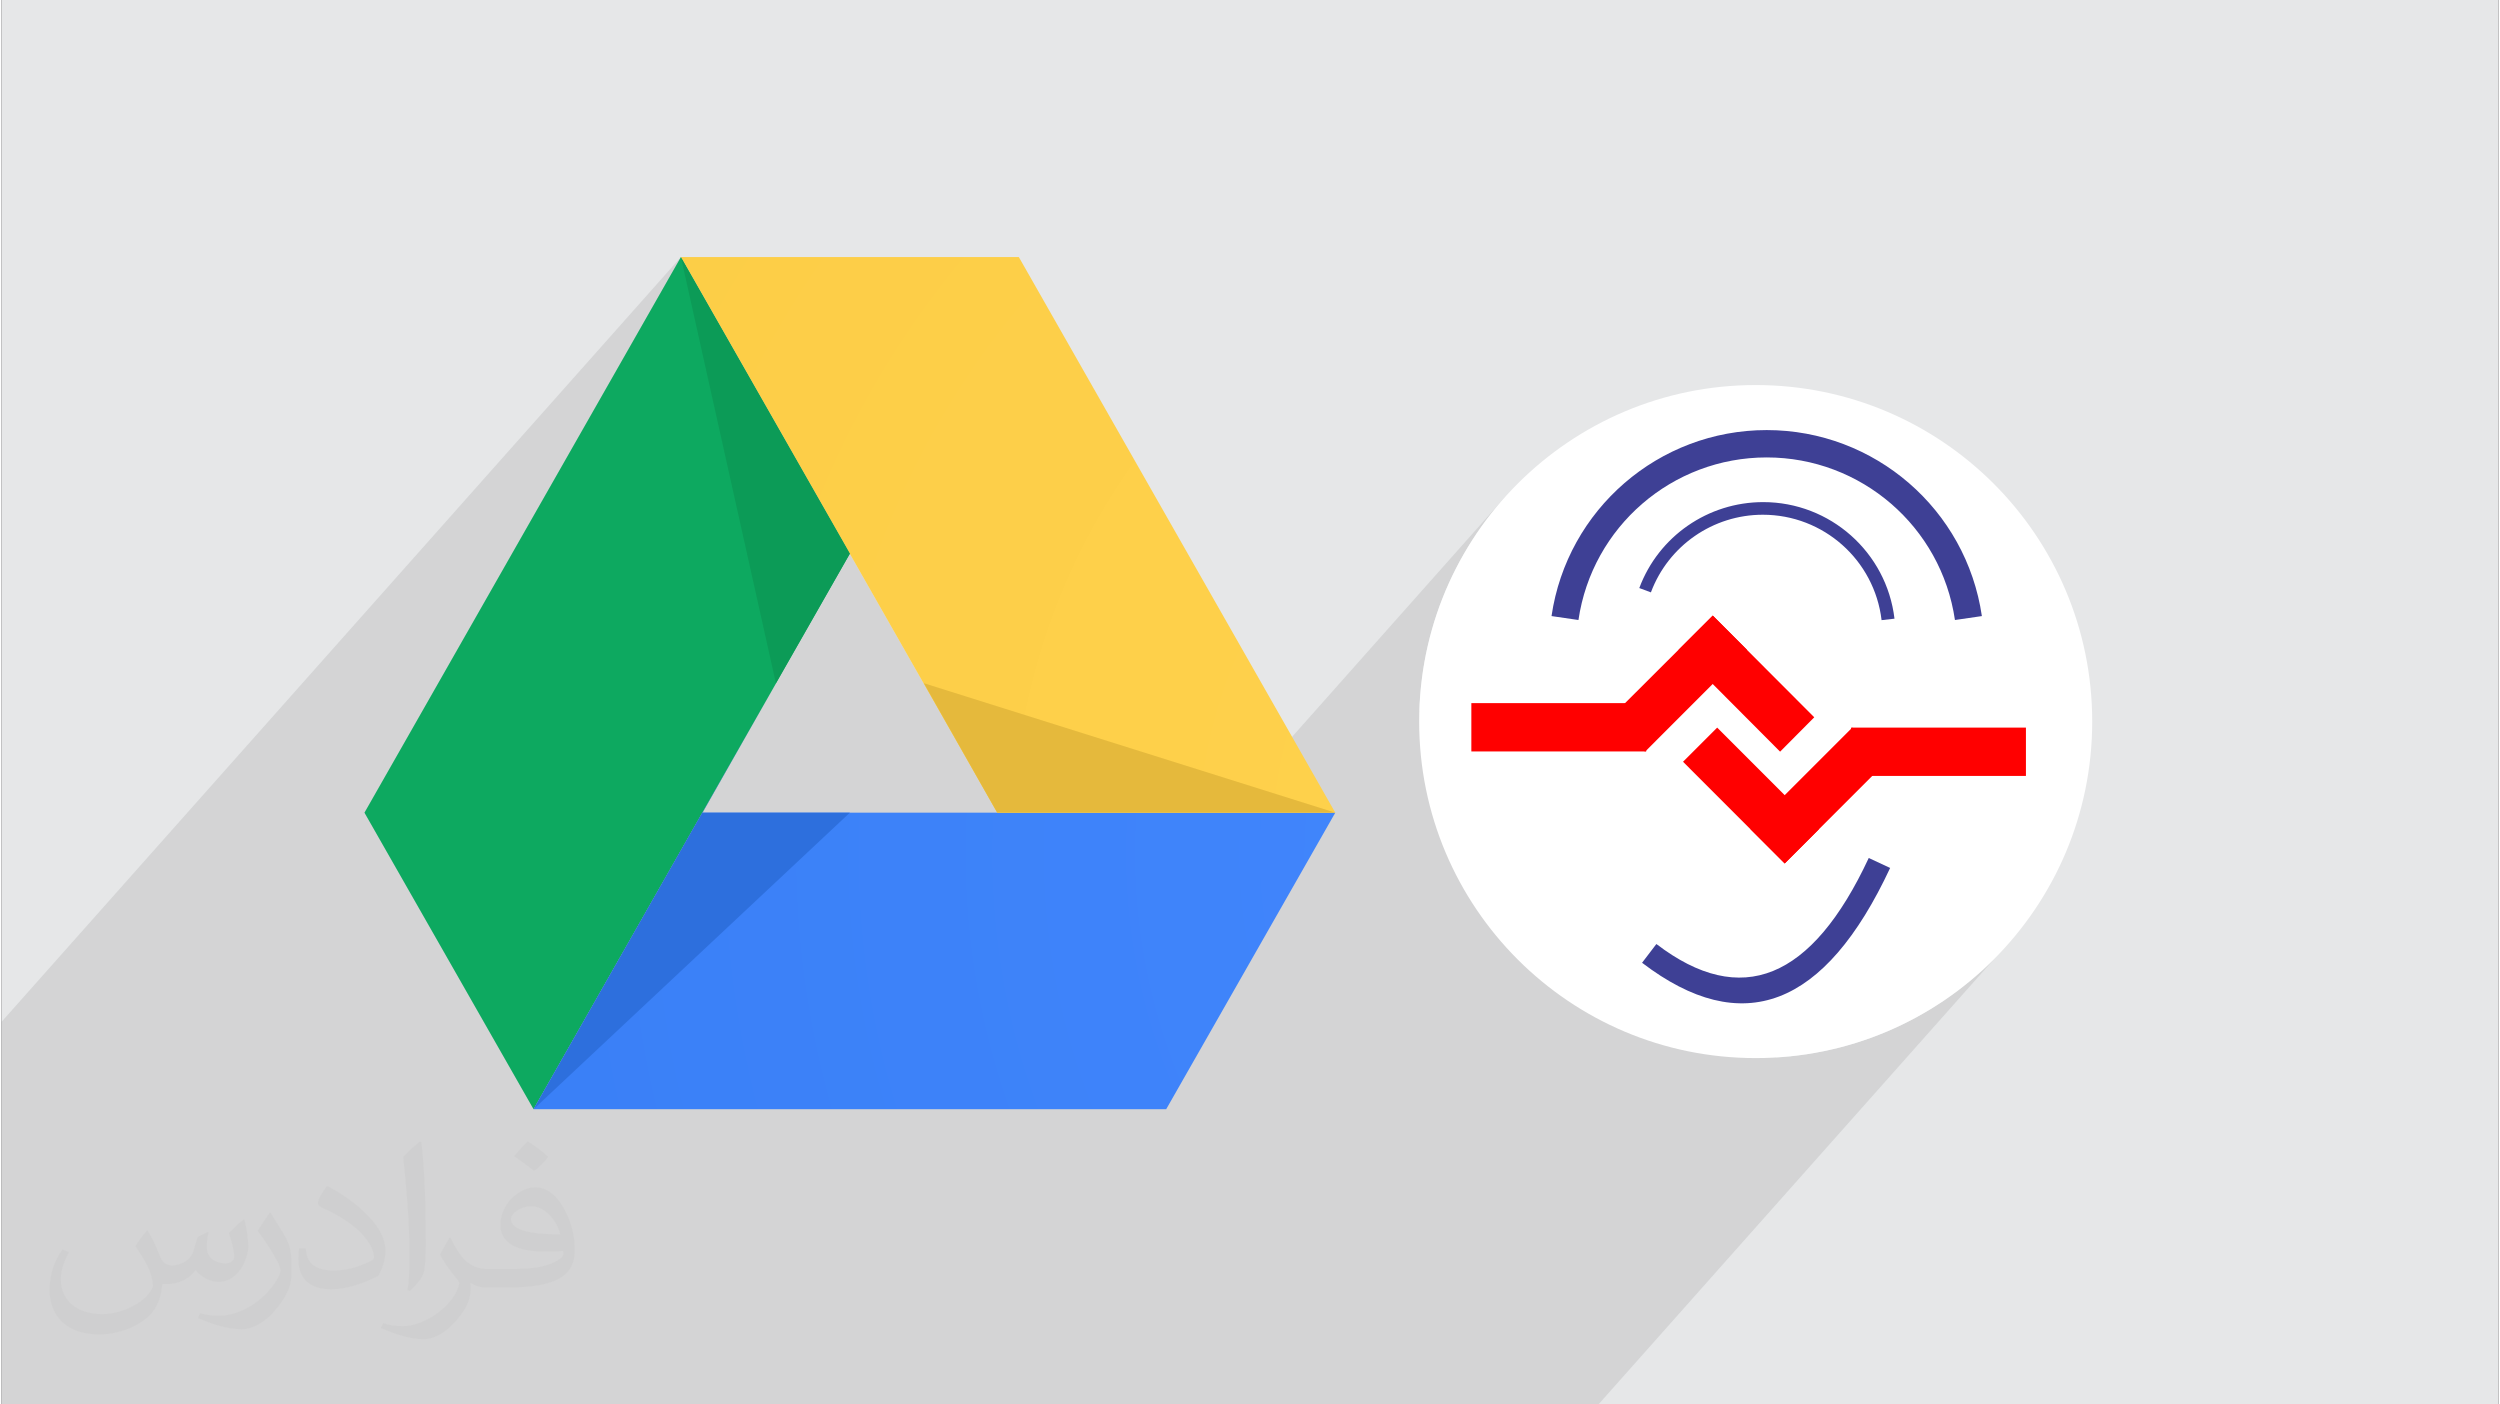 <?xml version="1.0" encoding="UTF-8"?>
<!DOCTYPE svg PUBLIC "-//W3C//DTD SVG 1.0//EN" "http://www.w3.org/TR/2001/REC-SVG-20010904/DTD/svg10.dtd">
<!-- Creator: CorelDRAW 2017 -->
<svg xmlns="http://www.w3.org/2000/svg" xml:space="preserve" width="356px" height="200px" version="1.0" style="shape-rendering:geometricPrecision; text-rendering:geometricPrecision; image-rendering:optimizeQuality; fill-rule:evenodd; clip-rule:evenodd"
viewBox="0 0 35600 20025"
 xmlns:xlink="http://www.w3.org/1999/xlink">
 <rect x="0" y="0" width="35600" height="20025" fill="#333333" stroke="none"/>
 <defs>
  <style type="text/css">
   <![CDATA[
    .fil7 {fill:#0C9B57}
    .fil2 {fill:#0DA960}
    .fil5 {fill:#2D6FDD}
    .fil10 {fill:#3E4095}
    .fil6 {fill:#E5B93C}
    .fil0 {fill:#E6E7E8}
    .fil9 {fill:red}
    .fil8 {fill:white}
    .fil11 {fill:#373435;fill-opacity:0.031}
    .fil1 {fill:#373435;fill-opacity:0.102}
    .fil3 {fill:url(#id0)}
    .fil4 {fill:url(#id1)}
   ]]>
  </style>
  <radialGradient id="id0" gradientUnits="userSpaceOnUse" gradientTransform="matrix(6.67 3.851 -3.851 6.67 -92679 -163864)" cx="24617" cy="12179" r="7226" fx="24617" fy="12179">
   <stop offset="0" style="stop-opacity:1; stop-color:#4387FD"/>
   <stop offset="0.651" style="stop-opacity:1; stop-color:#3078F0"/>
   <stop offset="0.91" style="stop-opacity:1; stop-color:#2B72EA"/>
   <stop offset="1" style="stop-opacity:1; stop-color:#286EE6"/>
  </radialGradient>
  <radialGradient id="id1" gradientUnits="userSpaceOnUse" gradientTransform="matrix(8.172 4.718 -4.718 8.172 -113296 -197666)" cx="23681" cy="11983" r="5897" fx="23681" fy="11983">
   <stop offset="0" style="stop-opacity:1; stop-color:#FFD24D"/>
   <stop offset="1" style="stop-opacity:1; stop-color:#F6C338"/>
  </radialGradient>
 </defs>
 <g id="Layer_x0020_1">
  <path class="fil0" d="M0 0l35600 0 0 20025 -35600 0 0 -20025z"/>
  <path class="fil1" d="M22767 20025l-22767 0 0 -5456 9686 -10904 3461 6079 3 -3 4634 1458 3674 -4137 -150 174 -143 181 -134 188 -124 195 -116 201 -106 207 -96 212 -86 218 -75 223 -65 228 -54 232 -42 236 -30 240 -19 244 -2 97 2634 -2965 92 -100 97 -95 101 -91 104 -86 108 -82 112 -77 115 -72 118 -67 121 -62 125 -57 127 -52 129 -45 132 -41 135 -34 136 -28 139 -23 140 -16 142 -10 144 -3 144 3 142 10 140 16 139 23 136 28 135 34 132 41 129 45 127 52 125 57 121 62 118 67 115 72 112 77 108 82 105 86 100 91 97 95 92 100 88 103 84 107 79 111 74 115 69 119 64 121 59 125 53 128 48 131 42 134 37 136 30 139 24 142 -1412 1590 2040 0 0 689 -3565 4014 203 -16 240 -30 236 -43 232 -53 228 -65 223 -75 218 -86 212 -96 207 -106 201 -116 195 -124 188 -134 181 -143 174 -150 167 -159 -5636 6344z"/>
  <g id="_2607057982544">
   <g>
    <path class="fil2" d="M7585 15815l-2411 -4228 4512 -7922 2409 4228 -4510 7922 0 0z"/>
    <path class="fil3" d="M7585 15815l2409 -4228 9022 0 -2411 4228 -9020 0z"/>
    <path class="fil4" d="M19016 11587l-4820 0 -4510 -7922 4818 0 4512 7922z"/>
    <path class="fil5" d="M12095 11587l-2101 0 1046 -1846 -3455 6074 4510 -4228 0 0z"/>
    <path class="fil6" d="M14196 11587l4820 0 -5866 -1846 1046 1846 0 0z"/>
    <path class="fil7" d="M11040 9741l1055 -1848 -2409 -4228 1354 6076z"/>
   </g>
   <g id="_2458087134880">
    <circle class="fil8" cx="25010" cy="10288" r="4798"/>
    <rect class="fil9" x="20956" y="10025" width="2493" height="689"/>
    <path class="fil9" d="M22945 10227l1453 -1450 487 487 -1452 1453 -488 -487 0 -3 0 0z"/>
    <path class="fil9" d="M25845 10227l-1447 -1450 -487 487 1447 1453 487 -490z"/>
    <rect class="fil9" x="26370" y="10374" width="2493" height="689"/>
    <path class="fil9" d="M26874 10861l-1450 1450 -487 -487 1450 -1450 487 487z"/>
    <path class="fil9" d="M23974 10861l1449 1450 487 -487 -1449 -1450 -487 487z"/>
    <path class="fil10" d="M22099 8784c223,-1522 1529,-2652 3068,-2652 1539,0 2845,1130 3068,2652l-384 56c-195,-1331 -1338,-2318 -2684,-2318 -1346,0 -2489,987 -2684,2318l-384 -56 0 0z"/>
    <path class="fil10" d="M23351 8383c275,-737 980,-1224 1766,-1224 954,0 1759,714 1872,1662l-184 21c-102,-857 -829,-1503 -1693,-1503 -710,0 -1347,441 -1596,1107l-169 -63 4 0z"/>
    <path class="fil10" d="M23596 13461c1206,920 2215,511 3026,-1228l305 142c-930,1992 -2109,2442 -3537,1352l203 -266 3 0z"/>
   </g>
  </g>
  <path class="fil11" d="M2082 17547c68,103 112,202 155,312 32,64 49,183 199,183 44,0 107,-14 163,-45 63,-33 112,-83 136,-159l60 -202 146 -72 10 10c-20,76 -25,149 -25,206 0,169 146,233 263,233 68,0 128,-33 128,-95 0,-80 -34,-216 -77,-338 67,-68 135,-136 213,-192l12 7c34,144 53,286 53,381 0,93 -41,196 -75,264 -70,132 -194,237 -344,237 -114,0 -240,-57 -328,-163l-5 0c-82,101 -208,194 -412,194l-63 0c-10,134 -39,229 -83,314 -121,237 -480,404 -817,404 -471,0 -706,-272 -706,-633 0,-223 72,-431 184,-578l92 37c-70,134 -116,262 -116,386 0,338 274,499 592,499 293,0 657,-187 723,-404 -24,-237 -114,-349 -250,-565 41,-72 95,-145 160,-221l12 0 0 0 0 0 0 0zm5421 -1274c99,62 196,136 291,220 -53,75 -119,143 -201,202 -95,-76 -190,-142 -287,-212 66,-74 131,-146 197,-210l0 0 0 0 0 0zm51 926c-160,0 -291,105 -291,183 0,167 320,219 703,217 -48,-196 -216,-400 -412,-400zm-359 895c208,0 390,-7 529,-42 155,-39 286,-117 286,-171 0,-14 0,-31 -5,-45 -87,8 -187,8 -274,8 -281,0 -497,-64 -582,-223 -22,-43 -37,-92 -37,-148 0,-153 66,-303 182,-406 97,-85 204,-139 313,-139 197,0 355,159 464,409 60,136 102,293 102,491 0,132 -37,243 -119,325 -153,149 -435,205 -866,205l-197 0 0 0 -51 0c-107,0 -184,-19 -245,-66l-10 0c3,24 5,49 5,72 0,97 -31,221 -97,319 -192,287 -400,411 -580,411 -182,0 -405,-70 -606,-161l36 -70c66,27 155,45 279,45 325,0 752,-313 806,-618 -13,-25 -34,-58 -66,-93 -95,-114 -155,-208 -211,-307 49,-95 92,-172 133,-240l17 -2c139,283 265,446 546,446l44 0 0 0 204 0 0 0 0 0 0 0zm-1408 299c24,-130 27,-277 27,-413l0 -202c0,-377 -49,-926 -88,-1283 68,-74 163,-160 238,-218l22 6c51,449 63,971 63,1452 0,126 -5,249 -17,340 -7,114 -73,200 -214,332l-31 -14zm-1449 -596c7,177 94,317 398,317 189,0 349,-49 526,-134 32,-14 49,-33 49,-49 0,-112 -85,-258 -228,-392 -138,-126 -323,-237 -495,-311 -58,-25 -78,-52 -78,-77 0,-51 68,-159 124,-235l19 -2c197,103 418,256 580,427 148,157 240,315 240,489 0,128 -38,249 -101,361 -216,109 -447,191 -675,191 -277,0 -466,-129 -466,-435 0,-33 0,-84 12,-150l95 0zm-501 -503l173 278c63,103 121,214 121,392l0 227c0,183 -117,379 -306,573 -148,132 -279,188 -400,188 -180,0 -386,-56 -624,-159l27 -70c75,20 163,37 269,37 342,-2 692,-252 852,-557 19,-35 27,-68 27,-91 0,-35 -20,-74 -34,-109 -88,-165 -185,-316 -291,-454 55,-88 111,-173 172,-258l14 3 0 0 0 0 0 0z"/>
 </g>
</svg>
